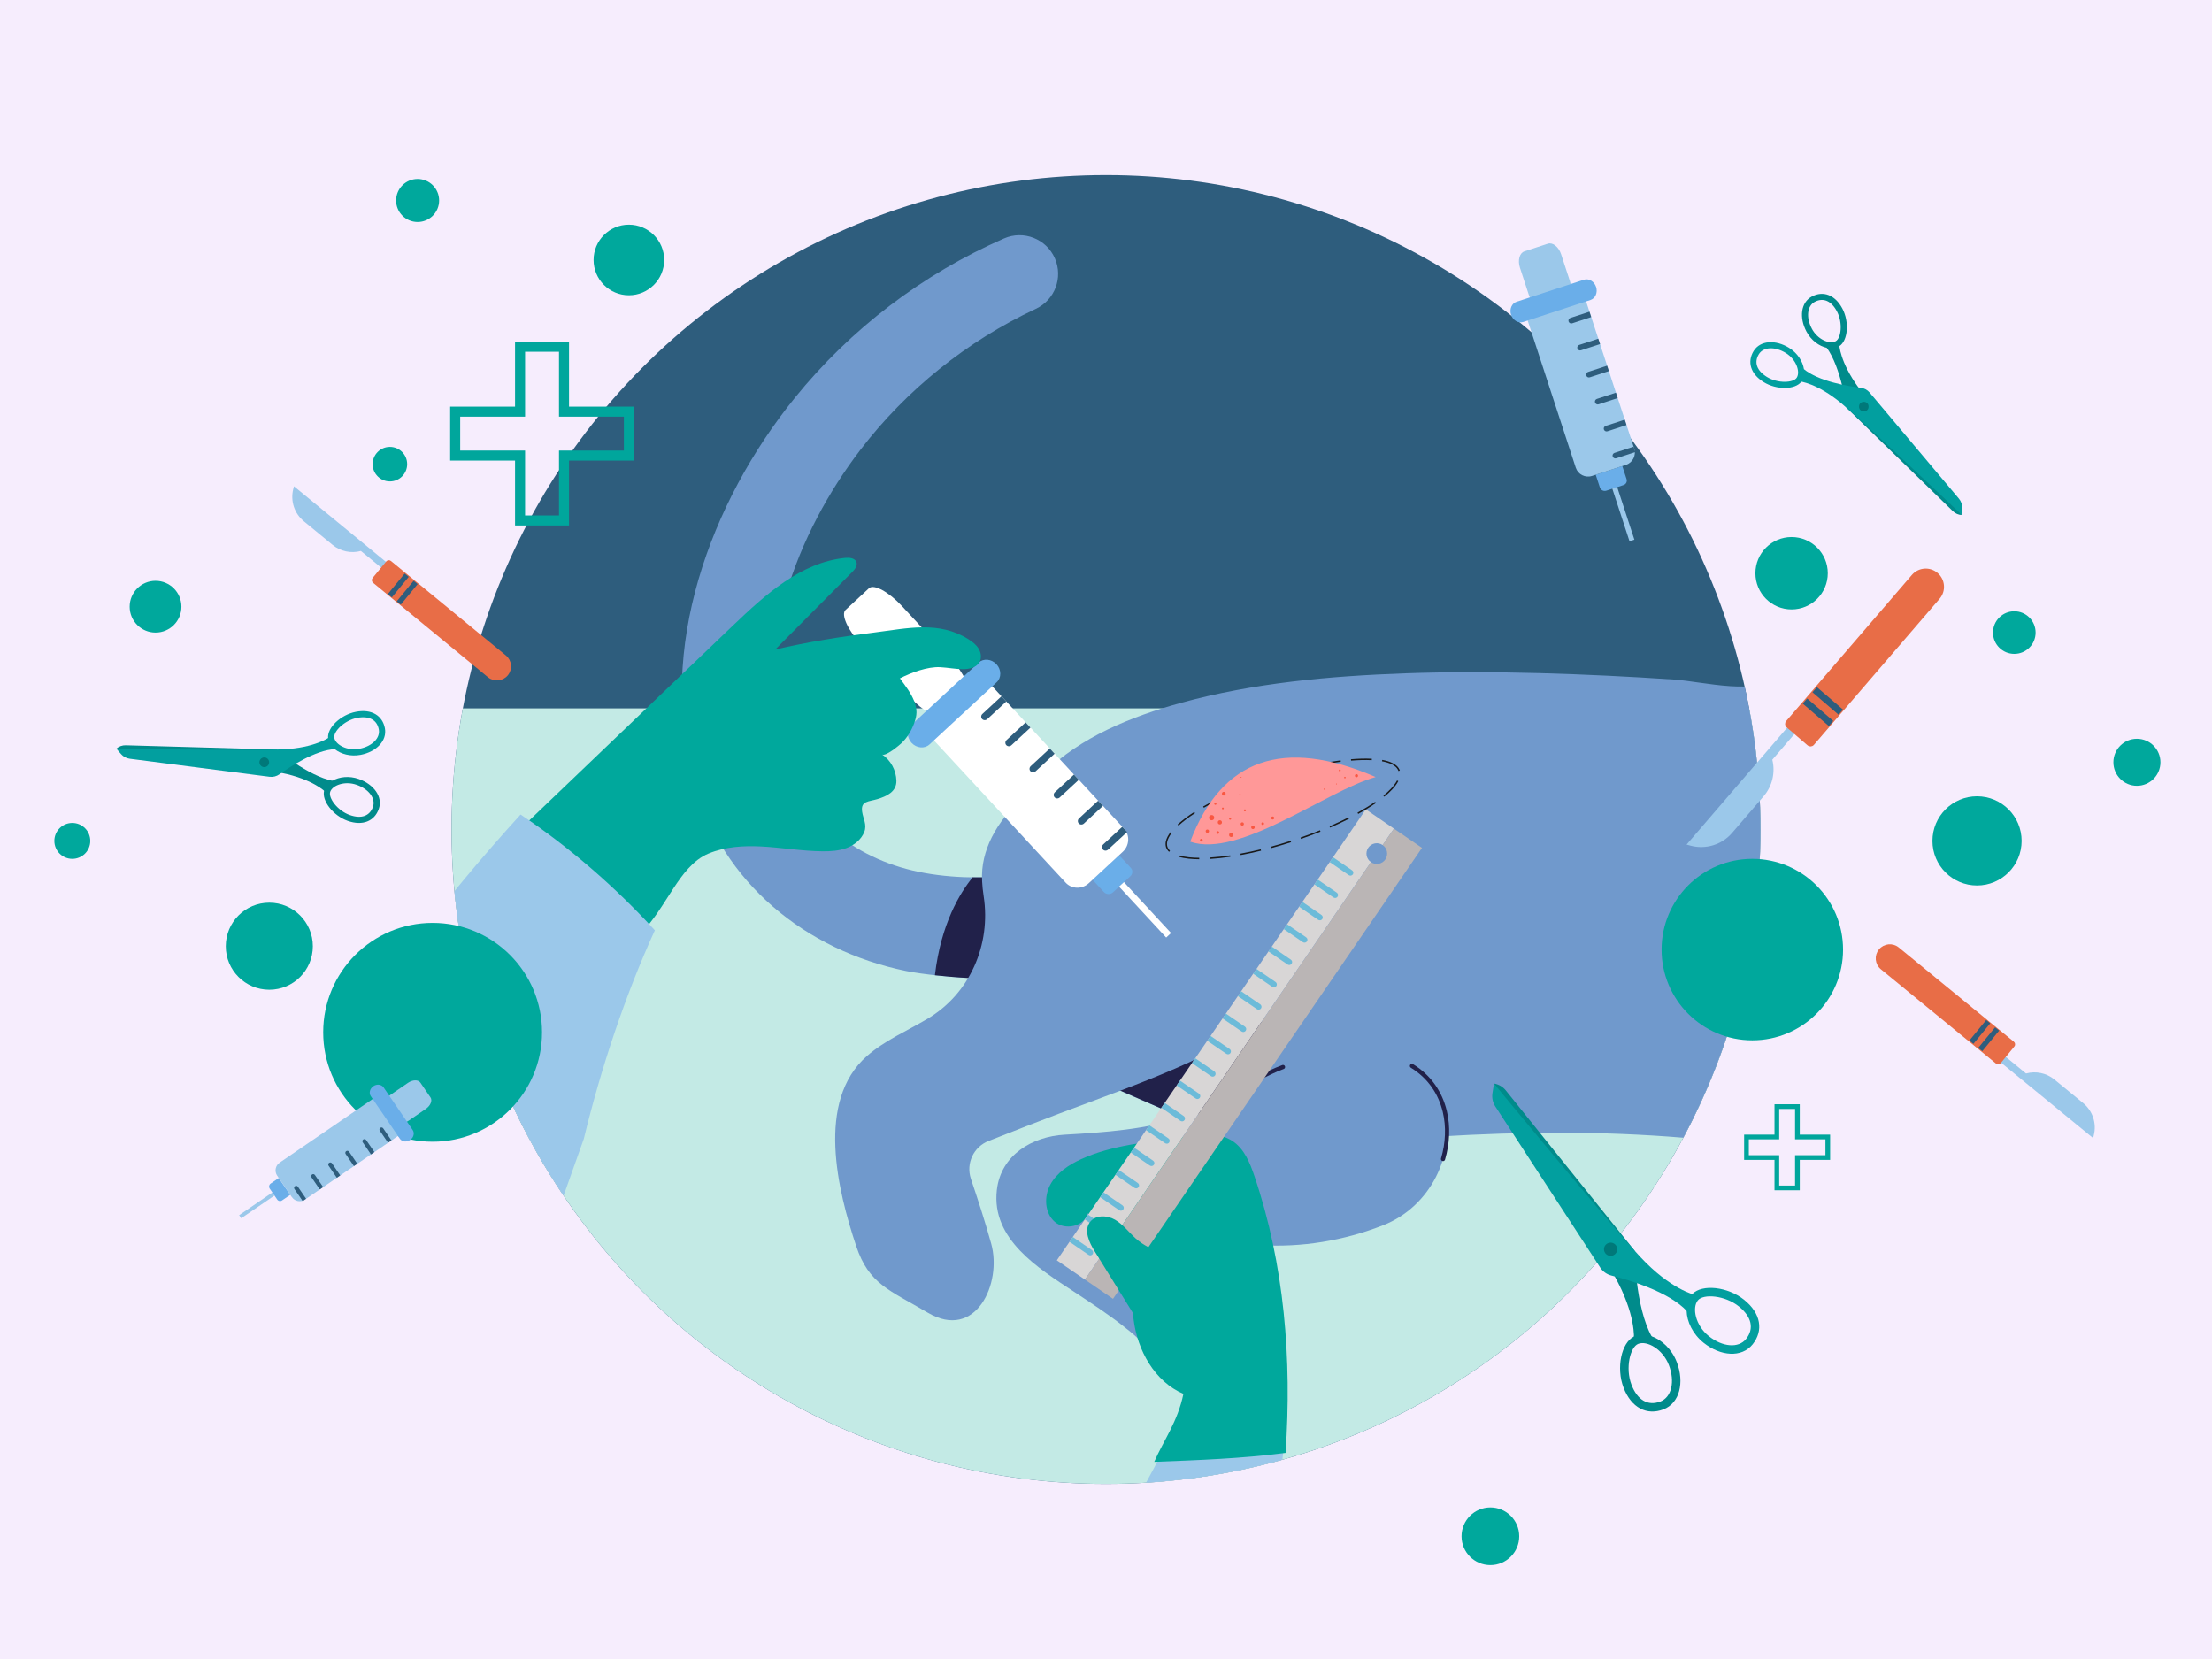 <?xml version="1.0" encoding="UTF-8"?>
<svg id="Pies" xmlns="http://www.w3.org/2000/svg" xmlns:xlink="http://www.w3.org/1999/xlink" viewBox="0 0 1440 1080">
  <defs>
    <style>
      .cls-1 {
        stroke: #21214a;
      }

      .cls-1, .cls-2, .cls-3, .cls-4, .cls-5, .cls-6 {
        fill: none;
      }

      .cls-1, .cls-7, .cls-5, .cls-8, .cls-9 {
        stroke-linecap: round;
      }

      .cls-1, .cls-7, .cls-8, .cls-9 {
        stroke-linejoin: round;
      }

      .cls-1, .cls-5 {
        stroke-width: 2.71px;
      }

      .cls-2 {
        stroke-width: 6.53px;
      }

      .cls-2, .cls-3, .cls-5, .cls-6 {
        stroke-miterlimit: 10;
      }

      .cls-2, .cls-6 {
        stroke: #00a69c;
      }

      .cls-10 {
        fill: #242459;
      }

      .cls-10, .cls-11, .cls-12, .cls-13, .cls-14, .cls-15, .cls-4, .cls-16, .cls-17, .cls-18, .cls-19, .cls-20, .cls-21, .cls-22, .cls-23, .cls-24, .cls-25, .cls-26, .cls-27, .cls-28, .cls-29 {
        stroke-width: 0px;
      }

      .cls-3 {
        stroke: #191919;
        stroke-width: .93px;
      }

      .cls-11 {
        fill: #008b8b;
      }

      .cls-12 {
        fill: #00a89c;
      }

      .cls-13 {
        fill: #9bc8ea;
      }

      .cls-14 {
        fill: #537196;
      }

      .cls-15 {
        fill: #029f9f;
      }

      .cls-16 {
        fill: #d8d6d6;
      }

      .cls-17 {
        fill: #7099cc;
      }

      .cls-18 {
        fill: #bab5b5;
      }

      .cls-19 {
        fill: #c3eae5;
      }

      .cls-20 {
        fill: #2e5d7d;
      }

      .cls-21 {
        fill: #f95741;
      }

      .cls-22 {
        fill: #007879;
      }

      .cls-7 {
        stroke-width: 1.05px;
      }

      .cls-7, .cls-8 {
        fill: #e86d47;
        stroke: #e86d47;
      }

      .cls-30 {
        clip-path: url(#clippath);
      }

      .cls-23 {
        fill: #fff;
      }

      .cls-24 {
        fill: #ff9898;
      }

      .cls-25 {
        fill: #6aaee9;
      }

      .cls-26 {
        fill: #6cbbd9;
      }

      .cls-5 {
        stroke: #fff;
      }

      .cls-8 {
        stroke-width: 1.37px;
      }

      .cls-6 {
        stroke-width: 3.06px;
      }

      .cls-27 {
        fill: #f2928d;
      }

      .cls-28 {
        fill: #f6edfd;
      }

      .cls-29 {
        fill: #21214a;
      }

      .cls-9 {
        fill: #ff6862;
        stroke: #ff6862;
        stroke-width: .92px;
      }
    </style>
    <clipPath id="clippath">
      <circle class="cls-4" cx="720" cy="540" r="426.04"/>
    </clipPath>
  </defs>
  <g id="Tryb_izolacji" data-name="Tryb izolacji">
    <rect class="cls-28" y="0" width="1440" height="1080"/>
    <g>
      <g>
        <circle class="cls-20" cx="720" cy="540" r="426.04"/>
        <path class="cls-9" d="M713.41,601.15c35.82-5.69,63.84-18.52,71.48-50.04-28.72,3.31-51.71,22.28-71.48,50.04Z"/>
        <g class="cls-30">
          <rect class="cls-19" x="249.33" y="461.13" width="941.52" height="538.16"/>
          <g>
            <g>
              <path class="cls-17" d="M1586.94,737.87c-17.92-12.79-40.75-24.45-61.25-30.85-26.29-8.22-63.02-10.13-78.07-20.05-6.11-26.27-.22-55.03,2.98-81.51,3.19-26.43-.14-64.05-15.05-75.37-16.08-12.22-52.13-8.52-72.65,15.51-22.65,26.52-18.41,47.26-19.13,73.76-.83,30.5,2.25,61.71,12.15,90.46,3.14,9.12,7,17.97,11.73,26.3,28.42,50.05,100.89,34,147.23,47.13,25.27,7.16,68.29,40.38,89.02,8.11,12.77-19.89-.67-41.86-16.96-53.47Z"/>
              <path class="cls-29" d="M1423.1,614.89c1.68,26.87,10.13,95.52-26.57,148.02-11.7-5.71-21.7-14.14-28.86-26.81-4.73-8.33-8.59-17.19-11.76-26.3-9.91-28.75-12.96-59.96-12.15-90.46l79.34-4.45Z"/>
            </g>
            <g>
              <path class="cls-17" d="M674.3,201.06c-44.82,20.98-84.32,52.75-114.19,91.77-41.13,53.72-71.45,130.91-50.04,199.26,13.1,41.81,49.03,68.7,91.92,76.23,22.12,4,46.07,3.5,70.08.65l.36-.04c18.38-2.18,35.05,10.95,37.23,29.33,1.53,12.84-4.55,25.85-15.72,32.23-20.25,11.57-84.76,5.6-104.23,1.6-65.3-13.43-119.53-57.38-137.87-122.64-24.63-87.08,10.54-182.35,65.49-250.35,36.37-45.01,83.59-80.87,136.3-103.88,12.73-5.55,27.55.26,33.1,12.99,5.46,12.51-.07,27.05-12.35,32.81l-.1.04Z"/>
              <path class="cls-29" d="M693.94,630.49c-15.7,8.98-58.03,7.4-85.32,4.37v-.04c3.95-33.43,16.32-53.59,24.58-63.68,12.73.21,25.81-.65,38.85-2.18l.36-.04c18.41-2.17,35.06,10.94,37.24,29.31,1.55,12.86-4.53,25.87-15.71,32.25Z"/>
            </g>
            <g>
              <path class="cls-17" d="M1443.35,577.01c6.38-70.68-26.99-115.76-37.5-174.95,0,0-221.16-20.27-221.16-20.27-8.05,18.48-11.01,48.74-23.49,57.97-18.39,13.6-51.18,4-71.95,2.6-55.6-3.74-118.65-6-174.36-4.03-48.8,1.73-98.95,6.2-146.43,19.32-31.89,8.81-64.99,22.03-89.07,45.86-58.59,57.99-43.24,165.27,33.44,199.34l56.67,24.7c34.16,14.89,71.56,20.57,108.65,16.99,105.42-10.17,212.07-11.75,315.2,10.36,242.42,51.96,245.68-130.12,249.99-177.89Z"/>
              <path class="cls-1" d="M1175.24,412.09s-9.16,25.59-17.24,63.63"/>
              <path class="cls-29" d="M1421.29,456.86c-109.94,79.25-228.22-8.7-235.41-74.96l219.99,20.16c3.4,19.3,9.28,37.13,15.42,54.8Z"/>
              <path class="cls-1" d="M1324.92,758.26c112.4-27.59,115.1-144.39,118.43-181.25"/>
              <path class="cls-29" d="M870.13,610.68s-13.31,78.74-99.22,117.45c-.48-.19-.92-.4-1.4-.59l-56.68-24.72c-9.05-4.02-17.24-9.05-24.56-14.93l181.87-77.21Z"/>
            </g>
            <g>
              <g>
                <path class="cls-17" d="M799.89,811.33c.41.43.81.81,0,0h0Z"/>
                <path class="cls-17" d="M940.56,723.59c-4.24-17.76-17.66-32.75-41.92-37.28-23.79-4.44-43.91,1.08-63.4,8.32-22.65,8.41-40.05,25.1-63.69,32.49-25.93,8.11-51.59,10.03-78.43,11.54-21.22,1.2-41.58,13.18-44.19,36.07-3.66,32.08,27.19,51.01,50.17,66.13,12.09,7.96,23.38,15.43,32.81,22.95,5.14,4.1,12.31,9.36,14.72,15.77,8.08,21.79,32.28,32.93,54.09,24.88,21.82-8.06,32.97-32.28,24.91-54.1-4.27-12.54-16.89-29.23-25.73-39.02,6.67-.73,13.35-1.19,19.88-.79,27.61,1.69,54.92-2.83,80.67-12.93,31.23-12.25,46.7-46.48,40.12-74.02Z"/>
              </g>
              <path class="cls-1" d="M754.77,780.58c14.39,7.44,31.49,19.43,45.12,30.74"/>
              <g>
                <path class="cls-1" d="M790.01,854.99c6.97,12.17,23.29,12.31,37.83,5.42"/>
                <path class="cls-1" d="M774.36,886.8c3.64,10.36,20.49,15.28,40.84,8.62"/>
              </g>
              <path class="cls-1" d="M939.41,754.51c3.03-10.29,3.51-21.04,1.15-30.93-2.84-11.9-9.81-22.56-21.4-29.66"/>
              <path class="cls-1" d="M835.23,694.63c-22.65,8.41-40.05,25.1-63.69,32.49"/>
            </g>
            <path class="cls-17" d="M886.38,547.25c4.8-75.28-83.11-88.55-147.77-68.21-49.26,15.5-95.61,48.25-99.16,86.99-.41,4.49-.16,10.52.89,17.3,4.92,31.72-8.98,63.54-36.58,79.92-13.22,7.85-27.73,14.01-39.4,24.23-33.46,29.3-19.01,87.71-6.98,123.72,8.28,24.77,21.4,28.49,46.63,43.37,31.32,18.47,48.41-19.16,41.26-44.93-3.95-14.25-8.5-28.25-13.23-42.27-.02-.05-.03-.11-.05-.16-3.21-9.91,1.83-20.6,11.51-24.44,8.99-3.57,18.37-7.19,27.1-10.6,104.95-40.93,208.11-64.5,215.78-184.91Z"/>
            <g>
              <g>
                <g>
                  <path class="cls-17" d="M1435.31,272.88c26.9-49.07-3.97-117.73-3.97-117.73,0,0-74.48,10.9-101.39,59.97l105.35,57.76Z"/>
                  <path class="cls-29" d="M1422.03,265.6c21.22-38.7-.98-91.67-.98-91.67,0,0-56.6,9.77-77.81,48.47l78.8,43.2Z"/>
                </g>
                <g>
                  <path class="cls-17" d="M1171.27,286.74c-31.89-45.99-8.38-117.5-8.38-117.5,0,0,75.22,3.04,107.11,49.03l-98.73,68.47Z"/>
                  <path class="cls-29" d="M1183.72,278.11c-25.15-36.27-8.62-91.27-8.62-91.27,0,0,57.31,3.79,82.46,40.06l-73.84,51.21Z"/>
                </g>
              </g>
              <path class="cls-17" d="M1299.57,208.89c-87.07,4.57-153.74,81.5-150.09,152.82,3.66,71.32,76.57,110.02,163.64,105.44,87.07-4.57,155.53-50.68,151.7-122-3.83-71.31-78.19-140.84-165.26-136.27Z"/>
              <g>
                <g>
                  <path class="cls-17" d="M1182.08,355.46l1.93,36.78c-19.56,1.03-38.33,4.36-55.82,9.64,4.13-23.52,25.94-42.43,53.89-46.41Z"/>
                  <path class="cls-17" d="M1179.74,375.65l13.72,34.18c-18.17,7.3-34.86,16.52-49.7,27.17-3.7-23.59,10.81-48.54,35.98-61.35Z"/>
                  <path class="cls-17" d="M1188.06,343.71l-13.89,34.11c-18.14-7.39-36.54-12.35-54.62-15.01,13.74-19.53,41.51-27.38,68.51-19.1Z"/>
                </g>
                <g>
                  <path class="cls-17" d="M1431.76,342.35l1.93,36.78c19.56-1.03,38.57.32,56.52,3.74-6.57-22.96-30.23-39.48-58.45-40.52Z"/>
                  <path class="cls-17" d="M1436.2,362.18l-10.07,35.42c18.84,5.36,36.39,12.78,52.27,21.82,1.21-23.85-15.84-47.14-42.2-57.25Z"/>
                  <path class="cls-17" d="M1424.58,331.29l17.38,32.47c17.27-9.24,35.05-16.11,52.75-20.64-15.71-17.99-44.15-22.88-70.13-11.82Z"/>
                </g>
              </g>
              <g>
                <g>
                  <path class="cls-1" d="M1235.26,391.09c6.42,14.69,21.32,24.63,38.28,23.76,16.87-.87,30.67-12.28,35.47-27.55,6.33,14.7,21.23,24.64,38.1,23.77,16.96-.87,30.76-12.28,35.65-27.56"/>
                  <line class="cls-1" x1="1309" y1="387.31" x2="1308.64" y2="380.16"/>
                  <path class="cls-27" d="M1331.93,352.89c-2.56-5.87-15.28,5.67-24.41,6.15-9.13.48-22.99-9.67-24.92-3.56-1.12,3.53,1.08,7.01,3.12,9.45,5.27,6.3,17.31,15.75,22.92,15.45,5.61-.29,16.6-10.96,21.18-17.77,1.78-2.64,3.6-6.32,2.12-9.72Z"/>
                </g>
                <g>
                  <g>
                    <path class="cls-23" d="M1419.78,308.93s-11.57,35.59-34.96,40.93c-23.39,5.34-49.73-21.59-49.73-21.59,0,0,11.57-35.59,34.96-40.93,23.39-5.34,49.74,21.59,49.74,21.59Z"/>
                    <path class="cls-1" d="M1335.09,328.27s11.57-35.59,34.96-40.93c23.39-5.34,49.74,21.59,49.74,21.59"/>
                    <path class="cls-10" d="M1399.47,317.45c.84,15.91-8.35,29.33-20.52,29.97-12.17.64-22.71-11.74-23.55-27.66-.84-15.91,8.35-29.33,20.52-29.97,12.17-.64,22.71,11.74,23.55,27.66Z"/>
                    <path class="cls-23" d="M1401.09,307.21c.21,3.93-3.62,7.33-8.55,7.59-4.93.26-9.09-2.72-9.3-6.65-.21-3.93,3.62-7.33,8.55-7.59,4.93-.26,9.09,2.72,9.3,6.65Z"/>
                  </g>
                  <g>
                    <path class="cls-23" d="M1190.63,320.96s15.23,34.18,39.05,37.05c23.82,2.86,47.2-26.68,47.2-26.68,0,0-15.23-34.18-39.05-37.05-23.82-2.86-47.2,26.68-47.2,26.68Z"/>
                    <path class="cls-1" d="M1276.88,331.33s-15.23-34.18-39.05-37.05c-23.82-2.86-47.2,26.68-47.2,26.68"/>
                    <path class="cls-10" d="M1211.73,327.3c.84,15.91,11.38,28.3,23.55,27.66,12.17-.64,21.36-14.06,20.52-29.97-.84-15.91-11.38-28.3-23.55-27.66-12.17.64-21.36,14.06-20.52,29.97Z"/>
                    <path class="cls-23" d="M1239.9,315.67c.21,3.93,4.37,6.91,9.3,6.65,4.93-.26,8.76-3.66,8.55-7.59-.21-3.93-4.37-6.91-9.3-6.65s-8.76,3.66-8.55,7.59Z"/>
                  </g>
                </g>
                <g>
                  <g>
                    <path class="cls-5" d="M1333.45,382.92c22.53-21.59,60.59-34.22,102.65-31.07"/>
                    <path class="cls-5" d="M1343.22,395.31c24.16-10.47,56.45-11.11,88.98-.5"/>
                  </g>
                  <g>
                    <path class="cls-5" d="M1284.24,385.5c-24.67-19.12-63.84-27.69-105.34-20.15"/>
                    <path class="cls-5" d="M1275.81,398.85c-25.12-7.88-57.31-5.14-88.54,8.82"/>
                  </g>
                </g>
              </g>
              <g>
                <path class="cls-14" d="M1280.49,292.01c-11-18.87-24.3-36.12-39.96-51.34-2.85-2.75-8.21-6.31-12.67-10.12,4.81-2.83,9.76-5.39,14.89-7.74,16.45,20.6,28.97,44.5,37.74,69.2Z"/>
                <path class="cls-14" d="M1305.94,284.55c-.46-21.82-3.7-43.36-9.99-64.28-.86-2.84-2.71-6.7-4.43-10.73,2.65-.29,5.35-.49,8.04-.63,2.52-.13,5.02-.21,7.5-.21,3.82,25.05,3.06,51-1.12,75.85Z"/>
                <path class="cls-14" d="M1368.38,220.87c-16.33,19.83-28.69,43.21-37.5,67.1,3.72-22.33,10.36-43.94,19.98-64.44.9-1.9,2.02-4.73,3.34-7.79,4.83,1.5,9.56,3.19,14.19,5.12Z"/>
              </g>
              <path class="cls-1" d="M1190.99,436.85c30.17,22.13,73.99,32.83,122.14,30.31,37.18-1.95,70.97-11.48,97.18-27.31"/>
            </g>
            <g>
              <path class="cls-17" d="M1408.02,767.11c-13.76-10.93-56.6-34.24-91.77-50.97-18.5-8.8-31.32-28.13-30.15-49.43.91-16.55,4.09-60.07,4.83-79.78,1.45-38.54-17.86-73.95-58.25-75.34-20.74-.71-41.38,9.33-54.68,26.55-33.84,43.82-13.41,114.21,1.36,158.86,6.46,19.53,12.49,39.76,23.73,56.84,12.68,19.27,30.94,28.93,52.51,34.84,35.45,9.71,47.94,10.91,80.82,27.84,17.44,8.98,37.11,16.77,51.86,30.07,13.5,12.17,36.25,12.19,47.48-3.55,19.61-27.49-6.84-59.32-27.75-75.92Z"/>
              <path class="cls-1" d="M1159.77,606.96c1.3,31.96,11.34,65.04,19.61,90.04,6.46,19.53,12.49,39.76,23.73,56.84,12.68,19.27,30.94,28.93,52.51,34.84"/>
              <path class="cls-1" d="M1408.02,767.11c-13.76-10.93-56.6-34.24-91.77-50.97-18.5-8.8-31.32-28.13-30.15-49.43.91-16.55,4.09-60.07,4.83-79.78"/>
              <g>
                <path class="cls-1" d="M1394.38,806.08s16.48,8.46,18.91,21.11c2.48,12.91-3.08,28.11-3.08,28.11"/>
                <path class="cls-1" d="M1418.52,797.16s15.97,8.57,18.91,21.11c1.68,7.15,1.68,14.4,1.19,20.16"/>
              </g>
            </g>
          </g>
          <g>
            <path class="cls-13" d="M779.28,903.79s-151.06,278.56-147.65,279.5c3.42.94,136.38,37.35,136.38,37.35,0,0,68.73-200.47,69.53-311l-58.26-5.85Z"/>
            <path class="cls-12" d="M836.9,945.83c4.19-60.84-.73-122.6-20.3-180.28-2.91-8.57-6.55-17.58-14.06-22.63-9.67-6.51-22.49-4.48-34.01-2.69-21.91,3.41-44.53,5.15-64.69,14.36-8.03,3.67-15.84,8.8-20.07,16.54-4.23,7.74-3.8,18.52,2.89,24.3,6.69,5.77,19.42,3,21.26-5.62,10.64,9.26,24.66,11.37,38.59,9.16-5.41,19.64-11.05,39.61-8.57,59.84,2.48,20.23,13.69,40.55,32.45,48.6-3.75,18.2-12.86,30.22-18.99,44.24,28.59-1.08,57.19-2.12,85.51-5.81Z"/>
            <g>
              <path class="cls-16" d="M890.73,551.87c-2.1,3.07-1.32,7.27,1.75,9.37l-186.2,271.76-18.29-12.53,201.15-293.57,18.29,12.53-7.33,10.69c-3.07-2.1-7.27-1.32-9.37,1.75Z"/>
              <path class="cls-18" d="M925.72,551.96l-18.29-12.53-7.33,10.69c3.07,2.1,3.85,6.3,1.75,9.37s-6.3,3.85-9.37,1.75l-186.21,271.76,18.29,12.53,201.15-293.57Z"/>
              <path class="cls-26" d="M880.7,569.22c-.59.86-1.77,1.08-2.65.49l-12.42-8.51,2.15-3.14,12.42,8.51c.87.6,1.09,1.78.5,2.65Z"/>
              <path class="cls-26" d="M870.74,583.76c-.59.86-1.77,1.08-2.65.49l-12.42-8.51,2.15-3.14,12.42,8.51c.87.6,1.09,1.78.5,2.65Z"/>
              <path class="cls-26" d="M860.78,598.3c-.59.86-1.77,1.08-2.65.49l-12.42-8.51,2.15-3.14,12.42,8.51c.87.6,1.09,1.78.5,2.65Z"/>
              <path class="cls-26" d="M850.81,612.85c-.59.86-1.77,1.08-2.65.49l-12.42-8.51,2.15-3.14,12.42,8.51c.87.6,1.09,1.78.5,2.65Z"/>
              <path class="cls-26" d="M840.85,627.39c-.59.86-1.77,1.08-2.65.49l-12.42-8.51,2.15-3.14,12.42,8.51c.87.6,1.09,1.78.5,2.65Z"/>
              <path class="cls-26" d="M830.89,641.93c-.59.86-1.77,1.08-2.65.49l-12.42-8.51,2.15-3.14,12.42,8.51c.87.6,1.09,1.78.5,2.65Z"/>
              <path class="cls-26" d="M820.92,656.47c-.59.86-1.77,1.08-2.65.49l-12.42-8.51,2.15-3.14,12.42,8.51c.87.6,1.09,1.78.5,2.65Z"/>
              <path class="cls-26" d="M810.96,671.01c-.59.86-1.77,1.08-2.65.49l-12.42-8.51,2.15-3.14,12.42,8.51c.87.6,1.09,1.78.5,2.65Z"/>
              <path class="cls-26" d="M801,685.55c-.59.86-1.77,1.08-2.65.49l-12.42-8.51,2.15-3.14,12.42,8.51c.87.6,1.09,1.78.5,2.65Z"/>
              <path class="cls-26" d="M791.03,700.1c-.59.86-1.77,1.08-2.65.49l-12.42-8.51,2.15-3.14,12.42,8.51c.87.6,1.09,1.78.5,2.65Z"/>
              <path class="cls-26" d="M781.07,714.64c-.59.86-1.77,1.08-2.65.49l-12.42-8.51,2.15-3.14,12.42,8.51c.87.6,1.09,1.78.5,2.65Z"/>
              <path class="cls-26" d="M771.1,729.18c-.59.86-1.77,1.08-2.65.49l-12.42-8.51,2.15-3.14,12.42,8.51c.87.6,1.09,1.78.5,2.65Z"/>
              <path class="cls-26" d="M761.14,743.72c-.59.86-1.77,1.08-2.65.49l-12.42-8.51,2.15-3.14,12.42,8.51c.87.6,1.09,1.78.5,2.65Z"/>
              <path class="cls-26" d="M751.18,758.26c-.59.86-1.77,1.08-2.65.49l-12.42-8.51,2.15-3.14,12.42,8.51c.87.6,1.09,1.78.5,2.65Z"/>
              <path class="cls-26" d="M741.21,772.8c-.59.86-1.77,1.08-2.65.49l-12.42-8.51,2.15-3.14,12.42,8.51c.87.6,1.09,1.78.5,2.65Z"/>
              <path class="cls-26" d="M731.25,787.35c-.59.86-1.77,1.08-2.65.49l-12.42-8.51,2.15-3.14,12.42,8.51c.87.6,1.09,1.78.5,2.65Z"/>
              <path class="cls-26" d="M721.29,801.89c-.59.86-1.77,1.08-2.65.49l-12.42-8.51,2.15-3.14,12.42,8.51c.87.6,1.09,1.78.5,2.65Z"/>
              <path class="cls-26" d="M711.32,816.43c-.59.86-1.77,1.08-2.65.49l-12.42-8.51,2.15-3.14,12.42,8.51c.87.6,1.09,1.78.5,2.65Z"/>
            </g>
            <path class="cls-12" d="M739.24,806.14c-4.46-4.04-8.13-9.06-13.33-12.09-5.2-3.03-12.85-3.26-16.41,1.59-4.02,5.48-.49,13.09,3.07,18.87,8.13,13.19,16.29,26.36,24.48,39.51,3.06,4.91,6.18,9.88,10.46,13.78,4.66,4.25,10.47,7.02,16.28,9.51,14.06,6.01,31.63,10.9,44.94.46,10.18-7.99,15.44-24.32,8.23-35.74-15.23-24.09-57.15-17.26-77.72-35.88Z"/>
          </g>
          <g>
            <path class="cls-25" d="M735.85,570.44l-11.23,10.4c-1.74,1.61-4.42,1.55-5.99-.13l-7.39-7.99,17.27-15.99,7.64,8.25c1.43,1.54,1.29,3.98-.3,5.46Z"/>
            <g>
              <path class="cls-23" d="M730.9,554.52l-22.06,20.42c-4.4,4.08-11.17,3.92-15.11-.34l-87.16-94.13,38-35.18,87.16,94.13c3.95,4.26,3.58,11.02-.82,15.1Z"/>
              <g>
                <g>
                  <path class="cls-20" d="M655.1,456.67l-12.41,11.49c-.97.9-2.46.86-3.33-.07h0c-.87-.94-.79-2.43.18-3.32l12.41-11.49,3.15,3.4Z"/>
                  <path class="cls-20" d="M670.83,473.66l-12.41,11.49c-.97.9-2.46.86-3.33-.07h0c-.87-.94-.79-2.43.18-3.32l12.41-11.49,3.15,3.4Z"/>
                </g>
                <g>
                  <path class="cls-20" d="M686.56,490.65l-12.41,11.49c-.97.9-2.46.86-3.33-.07h0c-.87-.94-.79-2.43.18-3.32l12.41-11.49,3.15,3.4Z"/>
                  <path class="cls-20" d="M702.3,507.64l-12.41,11.49c-.97.9-2.46.86-3.33-.07h0c-.87-.94-.79-2.43.18-3.32l12.41-11.49,3.15,3.4Z"/>
                </g>
                <g>
                  <path class="cls-20" d="M718.02,524.63l-12.41,11.49c-.97.9-2.46.86-3.33-.07h0c-.87-.94-.79-2.43.18-3.32l12.41-11.49,3.15,3.4Z"/>
                  <path class="cls-20" d="M733.75,541.62l-12.41,11.49c-.97.9-2.46.86-3.33-.07h0c-.87-.94-.79-2.43.18-3.32l12.41-11.49,3.15,3.4Z"/>
                </g>
              </g>
            </g>
            <rect class="cls-23" x="743.27" y="569.76" width="4.32" height="45.15" transform="translate(-203.98 664.15) rotate(-42.8)"/>
            <g>
              <path class="cls-23" d="M619,428.93c8.72,9.41,13.25,19.51,10.09,22.45l-15.26,14.13c-3.17,2.93-12.89-2.37-21.6-11.78l-31.69-34.23c-8.72-9.41-13.25-19.51-10.09-22.45l15.26-14.13c3.17-2.93,12.89,2.37,21.6,11.78l31.69,34.23Z"/>
              <path class="cls-25" d="M648.7,432.43c3.24,3.5,3.31,8.77.14,11.7l-43.75,40.51c-3.17,2.93-8.41,2.46-11.66-1.04-3.24-3.5-3.31-8.77-.14-11.7l43.75-40.51c3.17-2.93,8.41-2.46,11.66,1.04Z"/>
            </g>
          </g>
          <path class="cls-12" d="M406,615.2c6.32.18,14.85-11.42,18.28-15.85,5.2-6.7,9.48-14.05,14.16-21.11,5.89-8.87,12.74-18.42,22.85-22.6,10.75-4.45,22.68-5.18,34.18-4.6,13.35.67,26.6,3.04,39.96,3.15,5.33.05,10.76-.29,15.75-2.16,4.99-1.88,9.52-5.49,11.47-10.45,1.87-4.75-.74-8.56-1.41-13.17-1.04-7.14,4.33-6.48,9.99-8.21,6.08-1.86,12.48-4.84,12.32-11.94-.16-6.75-3.67-13.45-9.38-17.12,2.35,1.51,11.18-5.93,12.74-7.41,3.77-3.62,6.35-7.95,8.17-12.82,1.95-5.24,2.17-9.03.05-14.45-2.13-5.47-5.84-10.16-9.3-14.84,7.3-3.76,18-7.72,26.24-7.28,4.94.26,9.83,1.28,14.78,1.29,4.17.01,8.93-1.09,10.89-4.77,1.43-2.69.89-6.1-.72-8.69-1.6-2.59-4.11-4.48-6.69-6.1-19.17-12-39.73-7.01-60.79-4.36-21.79,2.74-43.54,6.09-64.92,11.17,16.69-16.8,33.38-33.6,50.07-50.4,1.77-1.78,3.7-4.17,2.85-6.54-.95-2.67-4.53-3.04-7.35-2.76-28.89,2.88-52.15,24.05-73.12,44.12-47.96,45.89-95.92,91.79-143.89,137.68,17.77,26.66,42.11,50.56,68.57,68.62,1.57,1.07,2.96,1.55,4.23,1.59Z"/>
          <path class="cls-13" d="M321.47,906.07c-162.79,65.75-252.51,30.74-420.13-21.49l-483.36-.04c42.01-160.76,58.76-253.31,114.25-399.69,35.54-93.76,72.19-189.43,136.37-266.47C-267.22,141.33-158.36,79.3-58.82,91.35c2.93,66.99,43.71,132.62,98.61,171.12,19.17-22.04,33.64-45.17,41.2-73.39,46.52,37.25,63.16,99.73,75.08,158.13,24.62,120.55,40.76,242.82,48.26,365.63,38.23-67.05,82.63-125.46,134.55-182.58,31.49,20.97,61.93,47.41,87.43,75.36-19.46,42.53-35.21,90.24-46.24,135.7"/>
        </g>
        <g>
          <path class="cls-3" d="M909.88,508.3c-1.05,2-2.48,3.77-4.02,5.42-1.54,1.65-3.23,3.16-4.98,4.58"/>
          <path class="cls-3" d="M895.47,522.36c-3.71,2.56-7.58,4.9-11.53,7.08"/>
          <path class="cls-3" d="M877.96,532.61c-4.03,2.04-8.12,3.94-12.26,5.73"/>
          <path class="cls-3" d="M859.46,540.94c-4.19,1.68-8.41,3.27-12.68,4.74"/>
          <path class="cls-3" d="M840.36,547.83c-4.29,1.38-8.62,2.67-12.98,3.84"/>
          <path class="cls-3" d="M820.83,553.35c-4.38,1.07-8.8,2.02-13.23,2.83"/>
          <path class="cls-3" d="M800.92,557.3c-4.46.66-8.95,1.16-13.45,1.43"/>
          <path class="cls-3" d="M780.71,558.91c-4.5-.06-9.05-.36-13.39-1.62"/>
          <path class="cls-3" d="M761.36,554.21c-.82-.78-1.45-1.74-1.84-2.8-.32-1.09-.37-2.23-.17-3.35.44-2.22,1.63-4.21,2.98-6.01"/>
          <path class="cls-3" d="M766.92,537.1c3.35-3.02,7-5.7,10.79-8.14"/>
          <path class="cls-3" d="M783.48,525.42c3.9-2.27,7.9-4.36,11.96-6.33"/>
          <path class="cls-3" d="M801.57,516.23c4.12-1.85,8.28-3.58,12.49-5.21"/>
          <path class="cls-3" d="M820.4,508.64c4.25-1.52,8.53-2.95,12.84-4.29"/>
          <path class="cls-3" d="M839.72,502.43c4.34-1.23,8.71-2.35,13.11-3.36"/>
          <path class="cls-3" d="M859.45,497.65c4.42-.88,8.88-1.64,13.35-2.21"/>
          <path class="cls-3" d="M879.52,494.72c4.49-.37,9.01-.56,13.52-.32"/>
          <path class="cls-3" d="M899.76,495.14c2.21.41,4.42.99,6.45,1.98,1.02.47,1.96,1.12,2.8,1.87.81.78,1.45,1.74,1.84,2.8"/>
        </g>
        <path class="cls-24" d="M774.82,547.93c20.48-54.05,60.73-68.08,120.72-42.08h0c-32.17,8.93-88.82,53.13-120.72,42.08Z"/>
        <g>
          <circle class="cls-21" cx="785.98" cy="541.09" r="1.09"/>
          <circle class="cls-21" cx="788.77" cy="532.29" r="1.7"/>
          <circle class="cls-21" cx="792.78" cy="541.97" r=".88"/>
          <circle class="cls-21" cx="794.13" cy="535.34" r="1.35"/>
          <circle class="cls-21" cx="791.19" cy="523.23" r=".71"/>
          <circle class="cls-21" cx="796.68" cy="516.71" r="1.21"/>
          <circle class="cls-21" cx="796.08" cy="526.29" r=".6"/>
          <circle class="cls-21" cx="801.48" cy="543.53" r="1.36"/>
          <circle class="cls-21" cx="782.07" cy="546.97" r=".89"/>
          <circle class="cls-21" cx="808.71" cy="536.4" r="1.06"/>
          <circle class="cls-21" cx="815.66" cy="538.59" r="1.13"/>
          <circle class="cls-21" cx="822.01" cy="536.2" r=".86"/>
          <circle class="cls-21" cx="828.5" cy="532.51" r=".99"/>
          <circle class="cls-21" cx="810.43" cy="527.55" r=".66"/>
          <circle class="cls-21" cx="800.8" cy="532.97" r=".68"/>
          <circle class="cls-21" cx="807.25" cy="517.1" r=".4"/>
          <circle class="cls-21" cx="807.95" cy="506" r=".3"/>
          <circle class="cls-21" cx="883.05" cy="504.99" r="1.01"/>
          <circle class="cls-21" cx="872.18" cy="501.53" r=".6"/>
          <circle class="cls-21" cx="875.53" cy="506.2" r=".5"/>
          <circle class="cls-21" cx="870.03" cy="510.37" r=".3"/>
          <circle class="cls-21" cx="862.02" cy="513.74" r=".36"/>
        </g>
      </g>
      <circle class="cls-12" cx="281.63" cy="672.02" r="71.23"/>
      <g>
        <path class="cls-13" d="M267.21,378.9l-75.84-62.34-.49,1.97c-1.89,7.68.79,15.76,6.9,20.78l18.74,15.41c5.14,4.23,12.01,5.7,18.43,3.95h0l29.17,23.97,3.08-3.75Z"/>
        <path class="cls-7" d="M242.97,376.57l8.83-10.74c.6-.73,1.67-.83,2.39-.23l74.81,61.5c3.69,3.04,4.22,8.49,1.19,12.18h0c-3.04,3.69-8.49,4.22-12.18,1.19l-74.81-61.5c-.73-.6-.83-1.67-.23-2.39Z"/>
        <g>
          <rect class="cls-20" x="250.61" y="379.41" width="17.31" height="3.41" transform="translate(-199.78 339.39) rotate(-50.58)"/>
          <rect class="cls-20" x="256.4" y="384.17" width="17.31" height="3.41" transform="translate(-201.34 345.59) rotate(-50.58)"/>
        </g>
      </g>
      <g>
        <path class="cls-13" d="M1286.66,678.67l75.95,62.2.48-1.98c1.88-7.68-.82-15.76-6.94-20.77l-18.77-15.37c-5.15-4.22-12.02-5.68-18.44-3.92h0l-29.21-23.92-3.08,3.76Z"/>
        <path class="cls-7" d="M1310.91,680.95l-8.81,10.76c-.6.73-1.67.83-2.39.24l-74.92-61.36c-3.7-3.03-4.24-8.48-1.21-12.18h0c3.03-3.7,8.48-4.24,12.18-1.21l74.92,61.36c.73.6.83,1.67.24,2.39Z"/>
        <g>
          <rect class="cls-20" x="1285.95" y="674.73" width="17.31" height="3.41" transform="translate(-48.99 1249.45) rotate(-50.68)"/>
          <rect class="cls-20" x="1280.15" y="669.99" width="17.31" height="3.41" transform="translate(-47.44 1243.21) rotate(-50.68)"/>
        </g>
      </g>
      <g>
        <path class="cls-13" d="M1180.91,453.38l-82.96,96.44,2.54.69c9.89,2.68,20.44-.56,27.12-8.33l20.51-23.84c5.62-6.54,7.73-15.4,5.65-23.77h0l31.91-37.09-4.77-4.1Z"/>
        <path class="cls-8" d="M1177.19,484.72l-13.66-11.75c-.92-.79-1.03-2.19-.23-3.11l81.84-95.14c4.04-4.7,11.12-5.23,15.81-1.19h0c4.7,4.04,5.23,11.12,1.19,15.81l-81.84,95.14c-.79.92-2.19,1.03-3.11.23Z"/>
        <g>
          <rect class="cls-20" x="1181.34" y="452.52" width="4.42" height="22.43" transform="translate(60.15 1058.57) rotate(-49.3)"/>
          <rect class="cls-20" x="1187.67" y="445.16" width="4.42" height="22.43" transform="translate(67.93 1060.79) rotate(-49.3)"/>
        </g>
      </g>
      <g>
        <path class="cls-25" d="M180.49,780.93l-4.87-7.11c-.76-1.1-.47-2.61.63-3.37l5.22-3.57,7.48,10.94-5.4,3.69c-1.01.69-2.38.43-3.07-.58Z"/>
        <g>
          <path class="cls-13" d="M190,779.33l-9.55-13.97c-1.91-2.79-1.19-6.59,1.6-8.5l61.57-42.1,16.46,24.06-61.57,42.1c-2.79,1.91-6.59,1.19-8.5-1.6Z"/>
          <g>
            <g>
              <path class="cls-20" d="M252.62,743.92l-5.37-7.86c-.42-.61-.26-1.45.35-1.87h0c.61-.42,1.45-.26,1.87.35l5.37,7.86-2.22,1.52Z"/>
              <path class="cls-20" d="M241.51,751.51l-5.37-7.86c-.42-.61-.26-1.45.35-1.87h0c.61-.42,1.45-.26,1.87.35l5.37,7.86-2.22,1.52Z"/>
            </g>
            <g>
              <path class="cls-20" d="M230.4,759.11l-5.37-7.86c-.42-.61-.26-1.45.35-1.87h0c.61-.42,1.45-.26,1.87.35l5.37,7.86-2.22,1.52Z"/>
              <path class="cls-20" d="M219.28,766.71l-5.37-7.86c-.42-.61-.26-1.45.35-1.87h0c.61-.42,1.45-.26,1.87.35l5.37,7.86-2.22,1.52Z"/>
            </g>
            <g>
              <path class="cls-20" d="M208.17,774.31l-5.37-7.86c-.42-.61-.26-1.45.35-1.87h0c.61-.42,1.45-.26,1.87.35l5.37,7.86-2.22,1.52Z"/>
              <path class="cls-20" d="M197.06,781.91l-5.37-7.86c-.42-.61-.26-1.45.35-1.87h0c.61-.42,1.45-.26,1.87.35l5.37,7.86-2.22,1.52Z"/>
            </g>
          </g>
        </g>
        <rect class="cls-13" x="154.04" y="783.48" width="26.25" height="2.43" transform="translate(-413.77 231.34) rotate(-34.37)"/>
        <g>
          <path class="cls-13" d="M266.09,729.49c-3.06,2.09-6.68,2.16-8.05.15l-6.61-9.66c-1.37-2.01,0-5.36,3.06-7.45l11.11-7.6c3.06-2.09,6.68-2.16,8.05-.15l6.61,9.66c1.37,2.01,0,5.36-3.06,7.45l-11.11,7.6Z"/>
          <path class="cls-25" d="M266.99,742.12c-2.29,1.57-5.29,1.21-6.66-.8l-18.95-27.71c-1.37-2.01-.62-4.93,1.67-6.5,2.29-1.57,5.29-1.21,6.66.8l18.95,27.71c1.37,2.01.62,4.93-1.67,6.5Z"/>
        </g>
      </g>
      <g>
        <path class="cls-25" d="M1056.95,315.75l-11.25,3.68c-1.75.57-3.62-.38-4.2-2.13l-2.7-8.26,17.3-5.66,2.79,8.54c.52,1.59-.35,3.31-1.94,3.83Z"/>
        <g>
          <path class="cls-13" d="M1058.5,302.6l-22.09,7.22c-4.41,1.44-9.15-.96-10.59-5.37l-31.83-97.36,38.05-12.44,31.83,97.36c1.44,4.41-.96,9.15-5.37,10.59Z"/>
          <g>
            <g>
              <path class="cls-20" d="M1035.89,206.42l-12.43,4.06c-.97.32-2.01-.21-2.33-1.18h0c-.32-.97.21-2.01,1.18-2.33l12.43-4.06,1.15,3.51Z"/>
              <path class="cls-20" d="M1041.63,224l-12.43,4.06c-.97.32-2.01-.21-2.33-1.18h0c-.32-.97.21-2.01,1.18-2.33l12.43-4.06,1.15,3.51Z"/>
            </g>
            <g>
              <path class="cls-20" d="M1047.38,241.57l-12.42,4.06c-.97.32-2.01-.21-2.33-1.18h0c-.32-.97.21-2.01,1.18-2.33l12.42-4.06,1.15,3.51Z"/>
              <path class="cls-20" d="M1053.12,259.14l-12.42,4.06c-.97.32-2.01-.21-2.33-1.18h0c-.32-.97.21-2.01,1.18-2.33l12.42-4.06,1.15,3.51Z"/>
            </g>
            <g>
              <path class="cls-20" d="M1058.87,276.71l-12.42,4.06c-.97.32-2.01-.21-2.33-1.18h0c-.32-.97.21-2.01,1.18-2.33l12.42-4.06,1.15,3.51Z"/>
              <path class="cls-20" d="M1064.61,294.28l-12.43,4.06c-.97.32-2.01-.21-2.33-1.18h0c-.32-.97.21-2.01,1.18-2.33l12.43-4.06,1.15,3.51Z"/>
            </g>
          </g>
        </g>
        <rect class="cls-13" x="1055.12" y="316.74" width="3.34" height="36.05" transform="translate(-51.71 345.01) rotate(-18.11)"/>
        <g>
          <path class="cls-13" d="M1022.04,183.11c1.58,4.83.28,9.63-2.89,10.67l-15.28,5c-3.17,1.04-7.06-2.07-8.64-6.9l-5.75-17.57c-1.58-4.83-.28-9.63,2.89-10.67l15.28-5c3.17-1.04,7.06,2.07,8.64,6.9l5.75,17.57Z"/>
          <path class="cls-25" d="M1039.04,186.79c1.19,3.62-.44,7.44-3.61,8.48l-43.82,14.33c-3.17,1.04-6.73-1.08-7.92-4.7-1.18-3.62.44-7.44,3.61-8.47l43.82-14.33c3.17-1.04,6.74,1.08,7.92,4.7Z"/>
        </g>
      </g>
      <g>
        <path class="cls-11" d="M972.54,705.39h.02c3.03.48,5.77,2.06,7.69,4.45l83.86,104.33s.29,36.64,11.26,56.1l-11.72,1.28s1.51-15.64-12.61-40.89c-14.11-25.24-78.5-125.28-78.5-125.28Z"/>
        <path class="cls-11" d="M1064.55,869.67c-.29.1-.56.24-.83.37-8.29,4.11-11.68,20.54-6.8,33.31,5.06,13.22,15.26,18.25,25.93,14.16,10.65-4.06,13.8-17.54,8.74-30.76-3.23-8.48-9.79-14.51-16.42-16.84-3.71-1.3-7.44-1.46-10.62-.24ZM1086.46,888.72c4.1,10.73,1.69,20.89-5.56,23.66-8.1,3.09-14.98-.89-18.83-10.99-4.12-10.76-.87-24.55,4.47-26.57,5.78-2.21,15.94,3.49,19.92,13.9Z"/>
        <path class="cls-15" d="M972.56,705.39l-.98,6.28c-.47,3,.19,6.07,1.85,8.61l68.3,104.89c1.7,2.61,4.32,4.48,7.34,5.23,10.72,2.66,37.21,10.3,49.17,23.21l4.8-10.77s-15.36-3.33-35.1-24.47c-19.74-21.14-95.37-112.97-95.37-112.97Z"/>
        <path class="cls-15" d="M1101.61,842.44c-.23.21-.44.45-.63.7-2.13,2.66-3.15,6.26-3.01,10.19.18,7,3.95,15.09,11.03,20.78,11.03,8.82,24.83,9.93,31.97,1.03,7.12-8.9,5.47-20.17-5.58-28.99-10.69-8.57-27.33-10.35-33.77-3.71ZM1131.94,850.44c8.41,6.75,10.14,14.49,4.72,21.26-4.89,6.09-15.29,5.26-24.24-1.89-8.7-6.96-11.02-18.41-7.16-23.24,3.56-4.45,17.66-3.34,26.67,3.87Z"/>
        <circle class="cls-22" cx="1048.49" cy="813.25" r="4.31"/>
      </g>
      <g>
        <path class="cls-11" d="M1277.25,335.29h-.02c-2.21-.07-4.32-.97-5.9-2.51l-69.27-67.37s-3.43-26.23-13-39.21l8.28-1.95s.3,11.34,12.63,28.19c12.34,16.85,67.28,82.86,67.28,82.86Z"/>
        <path class="cls-11" d="M1196.87,225.68c.2-.1.38-.22.56-.34,5.58-3.67,6.56-15.75,1.94-24.47-4.79-9.03-12.54-11.73-19.83-7.86-7.27,3.85-8.34,13.79-3.56,22.81,3.06,5.79,8.29,9.53,13.25,10.62,2.77.61,5.46.39,7.63-.76ZM1179.49,213.96c-3.88-7.33-3.05-14.82,1.9-17.45,5.54-2.93,10.81-.68,14.46,6.22,3.9,7.34,2.79,17.51-.87,19.43-3.94,2.09-11.73-1.09-15.5-8.2Z"/>
        <path class="cls-15" d="M1277.23,335.29l.15-4.59c.07-2.19-.67-4.33-2.08-6.01l-58.17-69.14c-1.45-1.72-3.49-2.83-5.72-3.1-7.91-.97-27.57-4.11-37.27-12.3l-2.49,8.14s11.3,1.04,27.3,14.45c16,13.41,78.28,72.55,78.28,72.55Z"/>
        <path class="cls-15" d="M1172.71,248.45c.15-.17.28-.36.39-.55,1.29-2.09,1.7-4.76,1.26-7.57-.74-5-4.15-10.46-9.73-13.92-8.68-5.35-18.66-4.93-23,2.07-4.32,7.01-2.14,14.93,6.55,20.28,8.42,5.2,20.49,5.01,24.52-.32ZM1150.27,245.39c-6.62-4.09-8.54-9.49-5.26-14.82,2.96-4.79,10.49-5.11,17.53-.78,6.85,4.22,9.52,12.22,7.17,16.02-2.16,3.5-12.36,3.95-19.45-.42Z"/>
        <circle class="cls-22" cx="1213.33" cy="264.69" r="3.11"/>
      </g>
      <g>
        <path class="cls-11" d="M75.74,487.36h.01c1.7-1.48,3.89-2.25,6.14-2.19l98.1,2.79s20.59,17.26,36.67,20.39l-4.86,7.15s-8.01-8.28-28.82-12.4c-20.8-4.12-107.25-15.74-107.25-15.74Z"/>
        <path class="cls-11" d="M211.18,514.1c-.08.21-.13.42-.19.64-1.65,6.58,5.92,16.28,15.36,19.63,9.78,3.46,17.44.16,20.23-7.74,2.79-7.88-3.23-16.04-13.02-19.5-6.27-2.22-12.75-1.43-17.21,1.16-2.49,1.45-4.35,3.46-5.18,5.82ZM232.22,510.92c7.94,2.81,12.46,8.98,10.56,14.36-2.13,5.99-7.62,7.94-15.09,5.29-7.96-2.81-14.12-11.18-12.71-15.13,1.51-4.28,9.53-7.24,17.23-4.51Z"/>
        <path class="cls-15" d="M75.75,487.35l3.04,3.53c1.45,1.69,3.48,2.78,5.69,3.06l91.01,11.74c2.26.29,4.55-.28,6.41-1.61,6.58-4.72,23.44-15.87,36.33-16.41l-3.73-7.8s-9.16,6.99-30.34,7.96c-21.18.97-108.4-.47-108.4-.47Z"/>
        <path class="cls-15" d="M213.59,480.47c0,.23.04.46.09.68.47,2.45,2,4.73,4.26,6.53,3.99,3.23,10.3,4.97,16.84,3.72,10.16-1.96,17.34-9.14,15.78-17.35-1.59-8.21-8.66-12.64-18.84-10.67-9.87,1.89-18.77,10.33-18.12,17.09ZM232.48,467.34c7.76-1.49,12.91,1.23,14.11,7.47,1.08,5.62-4.33,11.04-12.58,12.63-8.02,1.55-15.52-2.6-16.37-7.05-.79-4.1,6.53-11.45,14.84-13.05Z"/>
        <circle class="cls-22" cx="172.05" cy="496.24" r="3.16"/>
      </g>
      <polygon class="cls-2" points="409.4 267.97 367.17 267.97 367.17 225.73 338.56 225.73 338.56 267.97 296.32 267.97 296.32 296.57 338.56 296.57 338.56 338.81 367.17 338.81 367.17 296.57 409.4 296.57 409.4 267.97"/>
      <polygon class="cls-6" points="1189.88 740.16 1170.11 740.16 1170.11 720.39 1156.72 720.39 1156.72 740.16 1136.95 740.16 1136.95 753.55 1156.72 753.55 1156.72 773.32 1170.11 773.32 1170.11 753.55 1189.88 753.55 1189.88 740.16"/>
      <circle class="cls-12" cx="101.26" cy="394.95" r="16.85"/>
      <circle class="cls-12" cx="253.82" cy="302.16" r="11.24"/>
      <circle class="cls-12" cx="175.32" cy="615.98" r="28.34"/>
      <circle class="cls-12" cx="47.07" cy="547.42" r="11.69"/>
      <circle class="cls-12" cx="1140.75" cy="618.18" r="59.07"/>
      <circle class="cls-12" cx="1166.32" cy="373.17" r="23.56"/>
      <circle class="cls-12" cx="1287.04" cy="547.42" r="29.03"/>
      <circle class="cls-12" cx="1391.12" cy="496.24" r="15.31"/>
      <circle class="cls-12" cx="1311.3" cy="411.8" r="13.87"/>
      <circle class="cls-12" cx="970.23" cy="1000.11" r="18.77"/>
      <circle class="cls-12" cx="409.4" cy="169.23" r="22.98"/>
      <circle class="cls-12" cx="271.87" cy="130.5" r="14"/>
    </g>
  </g>
</svg>